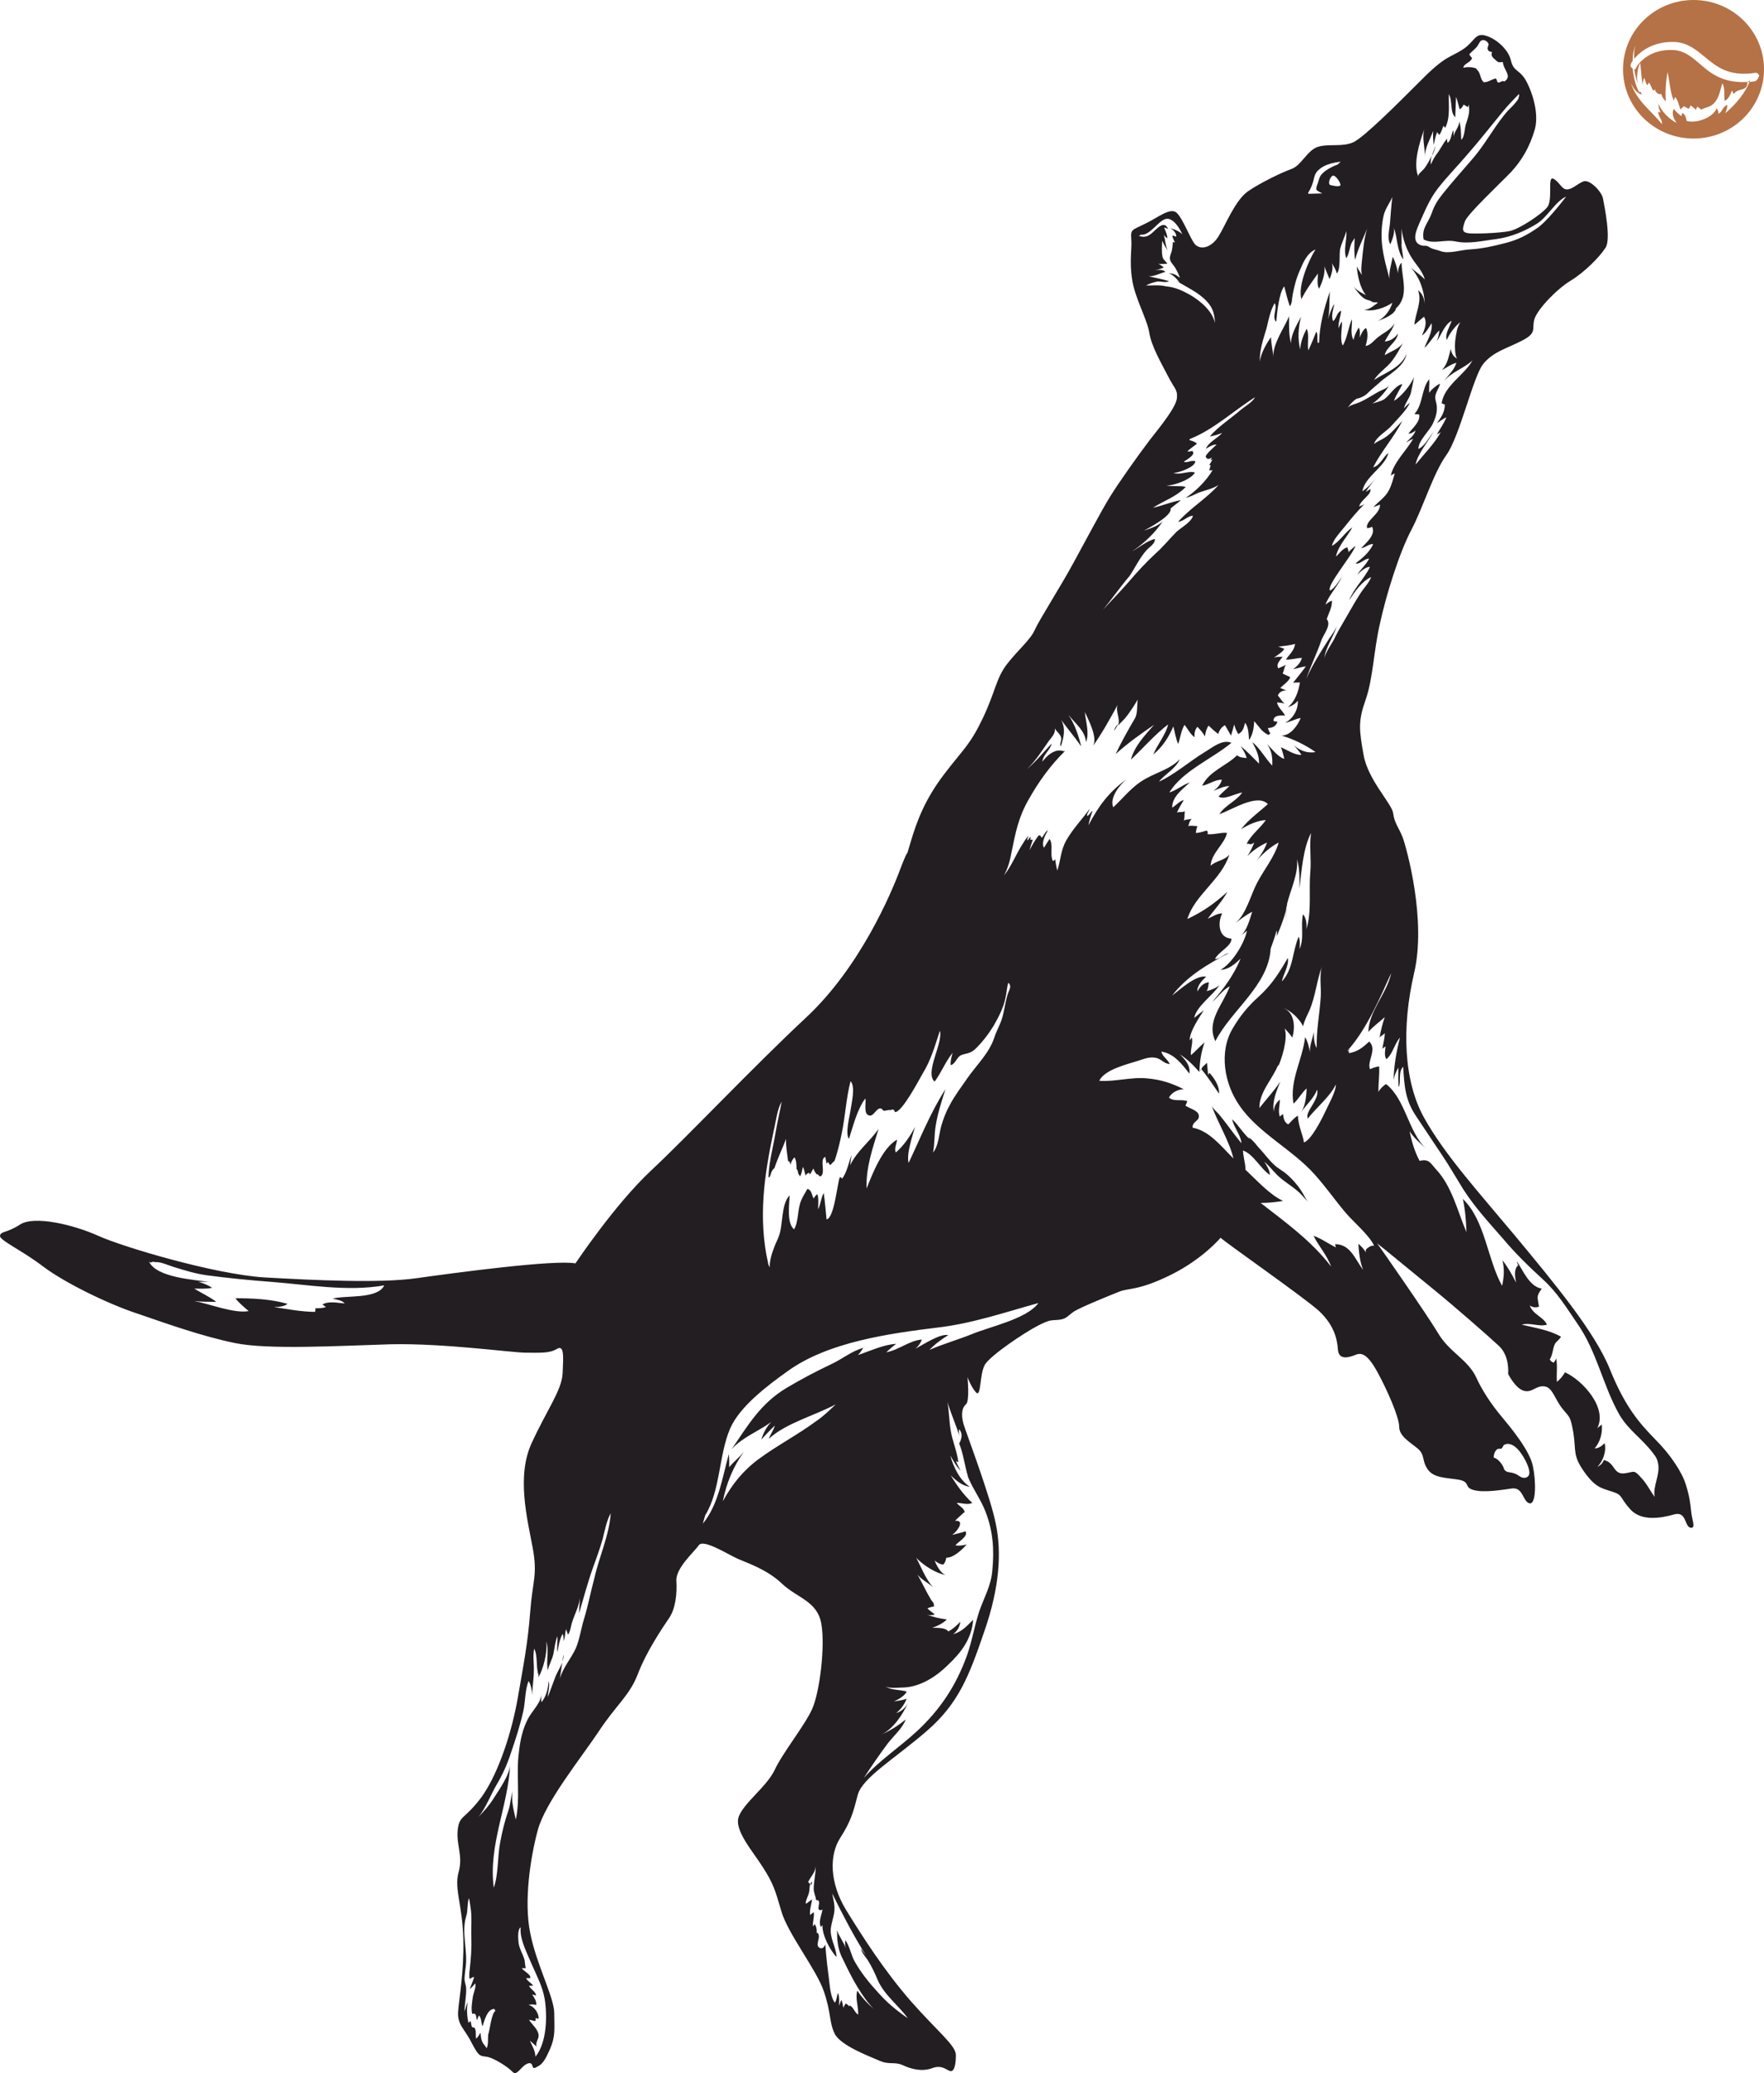 <svg xmlns="http://www.w3.org/2000/svg" id="Layer_2" data-name="Layer 2" viewBox="0 0 44.05 51.77"><defs><style>      .cls-1 {        fill: #231e21;      }      .cls-2 {        fill: #b57246;      }    </style></defs><g id="Layer_1-2" data-name="Layer 1"><path class="cls-2" d="M43.82,2.03c-.11.02-.21.02-.3.02-.54,0-.83-.24-1.09-.47-.2-.17-.37-.31-.63-.33-.64-.04-.92.38-.94.44-.01.02-.02.04-.05.05.02.13.06.25.08.34-.02-.16-.01-.36.07-.51.02.18.03.37.06.56,0-.06.01-.13.04-.19.02.06.04.13.07.19.01-.02.04-.04.05-.07.04.06.06.13.1.2.03,0,.04-.01.04-.04.02.07.07.15.17.13.01.07.06.14.11.18-.02-.24,0-.49.04-.73.06.25.06.49.16.72,0-.02.02-.07.03-.1.08.09.09.22.14.32.01-.04.06-.06.08-.09.03.03.08.04.12.07.01-.02.04-.06.05-.09.04.04.1.07.13.12,0-.03.03-.07.04-.09.02.03.07.05.09.08.1-.06.22-.06.31-.15.14-.13.17-.36.22-.51.08.14.03.29.06.44.1-.05.14-.16.18-.26.01.02.03.06.04.09.14-.18.34-.04.35-.31.01,0,.06-.03.06-.03-.11.31-.36.6-.62.82.03-.07.06-.14.05-.21-.11.04-.13.19-.22.22.01-.07-.02-.08-.04-.14-.09.24-.51.39-.75.32-.02-.08-.03-.16-.11-.2,0,.02-.02.05-.02.08-.07-.05-.14-.11-.19-.18-.07.11,0,.26.07.35-.17-.08-.4-.3-.45-.48-.01.07.01.15.05.22-.02,0-.04-.01-.06-.02-.01.11.11.2.09.31-.28-.35-.63-.58-.77-1.02.06.12.14.26.28.28-.01-.01-.03-.03-.05-.08-.02.01,0,.03-.03.02-.09-.17-.14-.38-.16-.59-.04-.02-.06-.06-.05-.1.01-.02.02-.05.05-.09,0-.14.02-.27.07-.39-.03.09-.04.21-.03.34.15-.19.49-.45,1.03-.42.31.02.52.2.73.37.29.24.59.5,1.26.4.05-.01.09.03.1.07-.03.09-.07.13-.11.14M42.29,0c-.97,0-1.76.77-1.76,1.73s.79,1.73,1.76,1.73,1.76-.77,1.76-1.73-.79-1.73-1.76-1.73"></path><path class="cls-1" d="M37.83,36.8c.09.03.16.13.27.1.15-.04.08-.23.03-.35-.09-.2-.32-.59-.57-.47-.01,0-.04.07-.06.09-.03.02-.09,0-.11.02-.06.04-.09.13-.09.21.11.02.24.19.26.29.06.1.15.06.27.11M27.82,18.25s.08-.11.1-.17c-.05.05-.09.11-.1.17M30.2,26.79s-.03.04-.03.06c-.01-.1-.02-.21-.03-.31-.06.07-.11.08-.14.16.16.19.3.41.44.61.02-.18-.12-.39-.24-.52M35.43,4.36s-.01-.01-.02.03h0s.01-.01.01-.02c0,0,0-.01,0-.01M35.76,3.9c.04-.09.07-.18.09-.26-.03.07-.07.16-.09.26M20.24,47.03v.02s.01.02.01.03c.03-.06.05-.13-.01-.05M35,6.51s-.01-.01-.01-.02h0s.01.02.01.02M41.41,36.57c-.02-.12-.05-.18-.13-.28-.26-.35-.62-.58-.84-.96-.42-.74-.56-1.58-1.06-2.29-.26-.38-.49-.76-.84-1.08-.36-.33-.7-.66-1.01-1.03-.35-.4-.7-.78-.99-1.23-.18-.29-.35-.59-.54-.87-.21-.31-.41-.62-.62-.93-.29-.42-.31-.76-.34-1.26-.13.12-.05.37-.11.51-.02-.15-.01-.33-.01-.49-.06.1-.1.2-.12.31.01-.37.07-.71.16-1.06-.14.16-.18.41-.34.54-.06-.09-.03-.21-.02-.32-.03.02-.07.05-.08.06.02-.13.06-.26.06-.39-.02.03-.1.07-.13.11.03-.17.07-.34.13-.51-.13.12-.29.23-.41.37.01-.52.47-.97.57-1.47-.28.62-.6,1.37-1.05,1.89h-.01s-.02.04-.03.05c.01,0,.02,0,.03,0,0,.02,0,.04.01.06.21-.04.33-.13.5-.29.21.19-.06.49.02.69.07-.03.15-.06.23-.07.01.21-.02.42-.02.64.04-.08.12-.15.19-.2.49.38.55,1.19,1.01,1.63-.14-.14-.31-.28-.42-.45.05.25.13.52.25.74.24-.06.27.06.41.21.4.43.53,1.03.76,1.57-.01-.28-.03-.55-.09-.83.56.54.61,1.51.98,2.17.05-.24.06-.4.01-.64.13.17.24.36.34.56-.03-.14-.06-.34.05-.43-.01-.03-.03-.08-.03-.1.15.22.31.63.62.68-.15.21-.1.21-.07.45-.08.03-.16.02-.23-.03.08.23.35.29.43.48-.2.06-.42-.06-.63,0,.33.08.68.13.98.3-.04.08-.12.12-.15.18-.06.12-.05.26-.13.39.03.05.05.06.1.08.02-.04.05-.06.06-.11.04.2,0,.4.02.59.08-.07.15-.15.2-.24.43.19,1.08.89.8,1.41.03-.05.09-.07.12-.11.02.22-.04.44-.18.6.1,0,.18-.06.25-.13.05.2-.04.45-.18.59.08-.04.13-.09.16-.17.3.07.22.38.54.33.24-.04.21-.09.4.12.14.15.21.31.33.47-.05-.26.13-.53.09-.81M34.31,31.1c-.13-.27-.52-.59-.72-.83-.26-.31-.49-.64-.76-.94-.55-.62-1.4-1.03-1.87-1.71-.39-.55-.53-1.36-.17-1.95.17-.29.38-.55.64-.78.33-.3.51-.59.73-.97.03.21-.11.39-.15.59.29-.31.26-.75.42-1.12.04.09.03.21.02.31.13-.28.02-.59.09-.87.08.1.1.26.08.38.14-.42.06-.99.1-1.43.03-.32-.03-.67.02-.98-.2.38-.24.96-.29,1.39,0-.25.01-.49-.06-.73.03.37-.16.75-.25,1.11,0,.03-.01.07-.01.1v-.06s-.01.09-.02.13c-.06.25-.18.52-.23.65.01-.05.01-.11,0-.16-.04.16-.1.32-.15.46-.05.92-.99,1.54-1.38,2.31-.24-.5.19-.91.36-1.37-.18.09-.29.27-.44.39.29-.33.54-.67.71-1.08-.14.13-.29.27-.5.28.29-.17.59-.65.66-.98-.05.05-.11.08-.16.13.17-.15.22-.4.29-.6-.13.06-.3.19-.43.29.28-.22.39-.71.55-1.01.17-.33.44-.65.54-1.01-.18.09-.42.29-.55.46.1-.14.21-.31.26-.46-.18.08-.36.2-.49.34.07-.11.13-.23.17-.34-.11.08-.1.02-.19.03.12-.23.33-.38.48-.59-.18,0-.46.12-.62.23.18-.24.45-.43.67-.63-.27-.28-.92.16-1.21.25.14-.22.43-.33.57-.54-.15.02-.47.2-.59.1.08-.09.18-.17.27-.26-.14,0-.27.07-.4.12.1-.07.19-.17.21-.28-.18,0-.34.13-.49.15.18-.37.62-.5.87-.76.07.06.15.06.24.07-.02-.1-.09-.21-.15-.3.16.13.31.29.46.44.01-.2-.08-.37-.17-.54.2.16.32.4.5.59.01-.2-.01-.37-.13-.54.12.12.28.33.43.37-.02-.1-.05-.2-.08-.29.17.08.35.2.51.19-.06-.09-.12-.16-.19-.24.14.13.34.21.54.17-.24-.17-.56-.33-.85-.41.23,0,.41-.26.48-.44-.13.02-.26.1-.39.12.2-.1.33-.33.32-.55-.07.08-.15.13-.25.16.18-.14.27-.4.3-.62-.05.01-.12,0-.17.01.11-.14.22-.27.32-.41-.09.01-.21.05-.32.07.1-.07.19-.16.22-.28-.13,0-.26.05-.4.04.08-.12.21-.22.23-.39-.13.04-.29.05-.43.07.05,0,.11.04.16.05-.05.1-.17.15-.26.23.08-.04.14-.02.22-.03-.07.1-.17.18-.11.29.06-.03.13-.05.19-.09-.04.06-.05.16-.08.22.06.03.12.06.19.09-.04.11-.16.18-.25.27.03.01.11.05.16.06-.1,0-.19.04-.22.13.06.06.1.15.17.2-.07-.02-.12-.02-.19-.03.02.13.14.21.2.33-.12-.01-.29-.01-.29.13.03.02.07.02.1.02-.03.11-.12.16-.24.16.01.03.03.09.06.13-.01.02-.02.03-.05.04-.16-.07-.24-.22-.35-.34-.01.16-.03.33-.13.47-.01-.13-.01-.33-.1-.43-.03.13-.06.23-.17.28-.04-.07-.08-.15-.1-.24-.02.07-.05.19-.08.28-.05-.09-.1-.17-.15-.26-.08.04-.14.12-.17.22-.09-.07-.17-.14-.24-.21-.05.07-.08.17-.09.27-.05-.09-.12-.17-.19-.24-.06.07-.08.16-.07.26-.1-.07-.16-.19-.25-.31-.09.15-.1.31-.16.48-.06-.14-.08-.29-.12-.44-.12.28-.27.51-.5.7.1-.25.31-.49.37-.75-.34.26-.62.59-.93.88.09-.34.35-.61.58-.87-.34.23-.66.46-.96.73.14-.3.31-.6.48-.89.07-.12.05-.31.07-.47-.08.14-.18.29-.27.41-.06.08-.15.16-.22.24,0-.01.01-.02.01-.03.04-.17-.08-.33-.02-.49-.18.33-.39.71-.61,1.02.11-.22-.13-.66-.21-.84.02.23.12.53.03.75-.03-.29-.26-.45-.44-.68.16.24.25.51.32.79-.16-.23-.33-.43-.5-.66.12.23.06.44-.01.66-.04-.07.02-.12.01-.21-.02-.1-.11-.15-.16-.24.02.12-.07.21-.14.3-.15.21-.34.52-.56.72.23-.19.41-.42.62-.64-.03.16-.22.28-.23.45.11-.15.32-.34.53-.26h0s.02-.01.03,0c-.35.34-.66.77-.9,1.2-.26.45-.33.83-.43,1.32-.04.21-.08.38-.19.58.17-.2.3-.52.45-.76.05-.08.1-.16.16-.23-.01.05-.04.09-.02.12.02-.03.04-.06.07-.09.01.02.01.05-.01.07.02,0,.05,0,.07,0-.03.09-.06.17-.08.26.05-.1.13-.24.22-.36.07-.03.04.02.09.05.04-.05.08-.15.15-.19-.08.14-.17.32-.1.44.05-.08.09-.15.14-.22.1.16,0,.37.08.55.02,0,.04-.02.06-.04.01.09.03.19.05.28.09-.25.08-.5.23-.76.16-.28.39-.52.58-.78-.01.06-.08.12-.06.18.05-.03.08-.08.11-.12t.02,0c-.04.11-.08.23-.1.35.25-.48.51-.83.95-1.15-.18.15-.43.47-.33.7.28-.26.47-.53.82-.72.29-.16.61-.24.84-.48-.1.24-.36.36-.52.56.38-.17.77-.51,1.13-.73.19-.11.45-.34.68-.24-.48.4-1.22.7-1.55,1.24.19-.06.33-.19.51-.25-.19.18-.44.35-.44.63.1-.06.19-.17.29-.19-.06.1-.12.2-.17.31.06-.02.14,0,.2-.03-.02.07,0,.16-.03.23.06-.03.16-.03.2-.04-.07.06-.06.13-.09.18.06-.02.17,0,.23,0-.02.05-.03.11-.04.17.08,0,.18-.03.27-.06.03.02.04.05.02.09.17.02.34-.05.49-.03-.06.28-.39.5-.41.82.14-.13.35-.13.47-.28-.2.63-.87,1.01-1.05,1.61.4-.19.68-.39,1-.68-.13.24-.33.45-.49.67.13-.05.22-.13.36-.13-.11.21-.11.61.23.63.01.19-.33.33-.41.51.13,0,.23-.13.35-.15-.53.27-1.06.59-1.42,1.06.19-.14.59-.52.85-.47-.11.1-.23.23-.22.37.06-.11.15-.22.29-.23-.02.06-.01.15-.06.22.12-.03.23-.07.32-.15-.16.26-.57.52-.63.82.08-.07.16-.13.24-.19-.12.19-.36.54-.35.75.02-.02.03-.05.05-.07.04.13-.04.29-.02.44.11-.09.22-.22.34-.32-.09.26-.12.47-.13.74-.15-.17-.31-.33-.49-.44.14.13.27.28.24.48-.18-.23-.38-.5-.7-.55.03.13.15.18.21.31-.13,0-.21-.12-.33-.15-.17-.04-.3.02-.46.07-.28.09-.84.22-.97.5.38.03.79-.1,1.2-.06.34.03.61.12.91.27-.15,0-.31.09-.37.21.13.11.31.03.46.09-.02.03-.02.07-.05.11.09.06.3.12.33.22.05.17-.16.16-.15.33.42.08.71.46,1.02.77-.1-.44-.41-.92-.54-1.32.04.09.13.16.19.23.19.23.36.48.55.71-.01-.2-.2-.41-.23-.6.16.15.27.35.44.5-.01-.02-.02-.03-.04-.05.12.06.21.21.3.3.11.12.22.27.34.38.1.1.23.16.33.25.16.14.31.32.41.5.04.07.07.14.13.19-.1-.08-.17-.19-.27-.27-.17-.15-.36-.25-.52-.41-.11-.11-.2-.23-.32-.33.06.09.14.22.14.33-.24-.16-.4-.51-.67-.61,0,.13.05.29.06.43v.05c.3.28.6.62.94.78-.17.03-.37.05-.56.05.63.49,1.27.95,1.76,1.59-.1-.28-.31-.51-.44-.77.2.07.37.2.56.29-.01-.03-.02-.06-.02-.08.39,0,.5.39.7.64-.08-.18-.11-.46-.12-.65.07.06.14.13.19.22-.01-.03-.01-.06.01-.09.1-.08.14-.09.19-.08M25.93,32.54c-.83.23-1.65.51-2.5.61-1.22.15-2.75.36-3.76,1.09-.49.35-1.2.88-1.44,1.44-.28.65-.24,1.55-.62,2.16-.02.07-.04.14-.06.21.39-.47.49-1.16.65-1.74.01.11.01.22.01.33.11-.14.26-.25.37-.39-.27.37-.44.79-.53,1.24.23-.42.5-.76.89-1.05.46-.34.98-.61,1.44-.95.18-.12.33-.27.49-.42-.55.29-1.25.47-1.67.86.04-.12.12-.22.15-.33-.12.11-.23.23-.34.35.05-.16.13-.32.25-.44-.33.24-.72.38-.99.68.41-.6.72-1.14,1.37-1.53.37-.22.75-.42,1.13-.6.26-.12.51-.33.79-.4-.05.06-.08.13-.14.18.3-.1.66-.27.96-.28-.09.06-.17.14-.25.21.32-.06.57-.29.89-.32-.03.09-.09.17-.16.23.21-.11.61-.38.82-.34-.16.1-.34.23-.47.37.34-.15.7-.25,1.05-.39.45-.19,1.38-.38,1.67-.78M23.95,36.05s.14-.21,0-.36c-.01.07,0,.14.02.2-.09-.29-.23-.6-.31-.88.04.23.04.47.08.71.04.26.16.52.19.79-.02,0-.05-.02-.06-.03.03.09.08.17.12.25-.11-.11-.18-.25-.26-.38.08.28.23.61.49.78-.2-.03-.35-.16-.48-.29.15.25.33.5.54.69-.11.06-.27,0-.39,0,.07.09.19.13.2.24h-.02c-.07.07-.16.14-.22.21.24-.03.09.23-.07.35.11-.03.25-.06.33-.09.08.13-.19.26-.25.35.09.02.19,0,.28-.02-.12.13-.32.33-.51.33-.01.06-.03.12-.07.17-.08,0-.16-.05-.22-.1.04.11.15.32.27.36-.2-.03-.54-.22-.73-.43.13.25.23.52.42.74-.11-.11-.29-.19-.39-.32.12.21.22.43.34.63.04.06.08.07.07.17-.05,0-.12.03-.16.04.05.07.13.1.18.16-.07.02-.14.02-.2,0,.17.06.32.1.5.12-.05.07-.21.16-.36.21.16,0,.34,0,.4.09.12-.06.2-.14.3-.24-.01.12-.08.24-.18.31.22-.06.35-.21.5-.36-.03.47-.3.82-.63,1.13-.28.28-.68.54-1.09.56-.11,0-.34.03-.47-.02.17.09.34.07.53.12-.03.09-.18.19-.32.25.11-.02.22-.03.32-.07-.05.14-.15.27-.26.36.13-.04.23-.13.29-.25-.12.28-.37.65-.65.78.21-.09.41-.22.6-.37-.1.24-.3.4-.46.61-.21.28-.4.56-.59.85.39-.44.9-.77,1.33-1.17.58-.54.97-1.13,1.24-1.87.13-.36.19-.74.31-1.11.12-.35.3-.65.33-1.03.05-.52.02-.98-.17-1.47-.11-.29-.31-.56-.43-.85-.09-.29-.12-.59-.23-.86M20.78,47.28c.03.16.08.31.05.49-.02.12-.06.24-.08.36-.04.27.13.48.14.74-.16-.16-.37-.56-.35-.8-.01.03-.03.03-.04.05-.07-.11.02-.32.04-.43-.23.07.03-.25-.16-.24-.01-.09-.06-.18-.06-.28,0-.18.05-.37.05-.56-.01.15-.13.26-.19.39.03.03.04.03.05.06-.02.07-.01.14-.03.21-.02.09-.08.17-.08.27.06-.02.11-.09.16-.1-.02.12-.07.27-.05.39.02-.04.06-.05.09-.08.02.12-.03.24-.02.36.01-.02.03-.04.04-.06.06.07.06.17.05.26,0-.02,0-.03.01-.05.13.08-.05.29.05.37.07.06.13,0,.16-.07.02.32.06.62.1.94.01.12.05.43.14.51.05-.07.04-.17.08-.24.03.1.03.21.02.32.02-.05.04-.1.06-.15.03.07.04.14.05.21,0-.04.04-.08.06-.12.02.02.06.03.08.07.01,0,.01,0,.02-.02.1.05.12.18.21.23.01-.19-.08-.43-.02-.6.1.16.26.33.41.46-.31-.32-.56-.8-.75-1.2-.08-.15-.13-.29-.15-.45-.02-.1-.01-.22-.02-.32.05.15.17.3.22.45-.02-.07-.02-.14-.01-.2.1.14.14.35.22.51.16.29.37.55.59.79.22.25.47.46.75.65-.24-.33-.58-.57-.75-.95-.07-.17-.15-.34-.25-.5-.06-.09-.15-.18-.17-.29.04.06.09.12.13.18-.32-.51-.59-1.03-.85-1.56M19.18,31.55s0,.01,0,0c.01.04.03.07.04.1,0-.18.05-.34.12-.52.03-.09.08-.17.11-.26.11-.29.05-.8.27-1.02-.01.21-.08.7.11.85.12-.21.08-.51.18-.73.04-.1.1-.18.15-.28.11.02.11.16.16.24.02-.04.05-.08.09-.11.04.11.02.26.02.38.06-.12.07-.28.14-.41.03.22.05.44.07.66.19-.02.27-.9.33-1.05.03,0,.05,0,.05.04.13-.14.17-.42.25-.6-.02.09-.03.17-.04.26.17-.36.49-.59.71-.91-.15.49-.32.97-.3,1.49.14-.35.39-1.01.76-1.22,0,.09-.08.22-.03.32.2-.17.36-.41.48-.64-.06.22-.22.67-.16.9.3-.63.54-1.25.92-1.84-.1.31-.2.62-.25.95-.03.21-.02.42-.06.63.14-.16.15-.48.21-.68.05-.17.12-.35.21-.51.12-.23.29-.45.44-.67.24-.34.54-.62.67-1.01.05-.16.14-.31.19-.47.06-.2.08-.4.14-.6.03-.11.12-.2.02-.3-.04.12-.04.25-.07.37-.05.26-.17.48-.3.71-.13.21-.29.42-.47.59-.13.11-.22.09-.34.14-.11.05-.14.22-.26.25-.01-.1.02-.21.05-.31-.18.22-.28.49-.45.72-.26-.22.22-.97.13-1.27-.12.37-.22.73-.43,1.07-.07.12-.52.98-.69.96-.05-.12-.08-.03-.16-.05-.01,0-.1.02-.11.02-.04,0-.05-.07-.1-.06-.11,0-.18.25-.31.16-.1-.06-.04-.31-.06-.41-.2.26-.31.7-.41,1.01-.1-.13.02-.57.04-.72.02-.15.13-.59,0-.72-.11.42-.13.87-.22,1.3-.03.15-.09.43-.18.69-.04.03-.08.08-.1.1-.03,0-.04-.04-.06-.07-.01,0-.03.03-.04.04-.01-.06-.02-.11-.03-.17-.16.05.03.43-.13.49-.06-.04-.05-.07-.08-.05-.03-.03-.06-.07-.09-.15-.03.05-.05.11-.09.15-.01-.04-.01-.06-.06-.02-.02,0-.03.03-.04.05-.03-.07-.03-.15-.07-.22-.02.08-.03.16-.07.24-.01-.02-.02-.04-.04-.06-.02-.04-.01-.1-.05-.13,0-.1,0-.2-.05-.29-.05.05-.08.11-.1.18-.01,0-.01-.03-.01-.04-.02-.04-.03-.05-.05-.04-.02-.18-.06-.38-.05-.56-.09.24-.21.48-.29.73-.04.03-.06.06-.08.11-.01.03-.03.11-.05.12-.01,0-.02,0-.02,0,.01-.38.12-.77.18-1.13.04-.25.11-.53.15-.76-.12.21-.14.49-.2.73-.24,1.13-.39,2.18-.14,3.3M27.55,15.22c.2-.22.41-.43.61-.66.23-.27.46-.52.72-.76.18-.16.33-.35.5-.52.12-.11.37-.24.41-.4-.13,0-.23.14-.37.15.3-.34.71-.58,1.01-.92-.15.1-.33.13-.49.19-.1.04-.21.11-.33.13.24-.15.53-.44.67-.69-.03.01-.05,0-.08.01,0-.06.07-.17-.01-.13.04-.05.06-.1.09-.15-.02.01-.04.02-.06.03.02-.02.03-.05.04-.08-.05.05-.12.06-.15-.01-.02-.06.24-.27.27-.31-.1,0-.19.06-.27.11.08-.18.29-.26.41-.4-.09.04-.2.07-.31.09.2-.24.54-.46.78-.67.11-.09.29-.19.35-.31-.54.34-1.02.8-1.62,1.04-.01.01-.02.02-.02.03.07.02.14.04.19.09-.07.06-.2.14-.24.2.04-.01.07,0,.12-.02.11.09-.14.22-.21.27.09.04.19-.05.29-.01-.01.16-.47.3-.55.29.18.06.37-.06.54-.01-.09.17-.54.34-.72.32.16.04.37,0,.49.04-.24.25-.54.34-.82.52.24-.05.46-.15.7-.19-.08.07-.18.14-.26.21.05.17-.53.48-.66.55.14-.05.38-.12.48-.25-.2.3-.48.57-.78.77.18-.1.38-.27.57-.31.01.12-.14.2-.21.28-.17.19-.28.43-.42.64-.23.27-.43.56-.66.84M29.73,7.37c.25.15.55.4.61.7-.01-.2-.04-.37-.2-.54-.21-.23-.51-.36-.77-.52.03.01.06.03.09.05-.06-.08-.18-.22-.28-.23.11-.01.19.03.27.1.01,0,.01-.01.01-.01-.03-.07-.06-.14-.1-.21-.04-.08-.12-.14-.14-.22-.02-.08.02-.15.04-.22.02-.08.02-.16.03-.23.01.01.04.01.05.02-.02-.06-.07-.13-.06-.18.02.01.07.02.09.03.02-.07-.08-.19-.15-.21.08.01.29.1.31.17-.05-.14-.24-.46-.43-.4s-.39.42-.61.39c-.02.01-.03.02-.05.03.14.05.24.02.37-.11.1-.09.27-.28.36-.06-.03-.02-.07-.03-.1-.04.03.08.08.18.08.27-.04-.02-.07-.06-.09-.09.04.13.04.27.1.4-.05-.08-.1-.16-.14-.25,0,.13-.02.27.01.4.02.09.08.1.12.18-.08-.01-.15.02-.23-.01.05.03.1.06.14.1-.06.03-.16.06-.23.07.09-.01.21-.03.27.04-.12.03-.29.12-.42.11.17.04.35.07.51.12-.07.05-.21,0-.29.01-.09.02-.2.05-.28.1.17,0,.32-.02.49.02.24.02.42.11.62.22M31.96,27.46c0,.15-.05.28,0,.43.02-.04.05-.04.08-.07.01.1.03.21.13.26.07-.07.15-.17.24-.22.01.27.14.51.15.67.18-.06.43-.55.52-.74.08-.18.28-.52.28-.71-.15.31-.48.57-.7.85-.09-.16.3-.47.23-.72-.08.22-.27.37-.4.57.11-.17.13-.4.14-.6-.12.1-.21.28-.33.38-.1-.59.23-1.1.29-1.66.07.11.11.29.13.42-.04-.17.06-.38.09-.55,0,.14,0,.28.07.4-.01-.43.07-.83.1-1.26.02-.23-.04-.54.03-.77-.13.35-.16.74-.31,1.09-.06.13-.13.26-.16.4-.08-.18-.31-.4-.5-.46.29.1.31.49.23.74-.05-.08-.12-.15-.19-.23.09.27-.08.77-.16.95v-.04c-.15.37-.48.69-.47,1.08.17-.22.37-.43.52-.66-.09.23-.21.5-.16.75,0-.12.06-.23.15-.3M31.46,9.03c.02-.19.16-.45.28-.61,0,.16.05.35.06.51-.03-.33.26-.72.39-1.03,0,.23-.01.46.05.68-.01-.22.15-.48.25-.67-.07.26-.09.56-.02.82,0-.17.08-.37.16-.52.07.13.01.38.04.54.07-.14.14-.32.2-.47.05.08.01.2.04.29.02-.01.01-.01.03-.02.01-.43.13-.87.27-1.27-.02.22,0,.5-.05.7.04-.13.09-.29.16-.39-.02.13-.09.29-.03.43.09-.07.09-.22.2-.26-.01.15-.08.29-.06.44.02-.06.04-.12.08-.17.01.18-.06.43.02.6.11-.17.14-.46.23-.66.01.17-.05.36.04.52.02-.11.07-.21.13-.31.04.07.03.17.02.25.04-.08.08-.19.16-.24.07.12.03.33-.01.45.13-.02.2-.13.3-.21.13-.11.35-.2.42-.36-.03.15-.17.31-.24.46.15-.02.24-.08.33-.2-.03.22-.3.34-.33.54.16-.1.34-.15.45-.3-.08.15-.16.3-.26.43-.13.18-.34.3-.46.49.29-.19.68-.31.81-.65-.04.29-.41.5-.61.66-.12.11-.25.21-.37.33-.08.07-.17.11-.27.13-.1.07-.15.13-.22.23.06-.08.2-.1.29-.14.19-.08.35-.2.53-.29.08-.04.18-.07.22-.14-.08.16-.32.42-.46.48.09-.05.21-.06.32-.12.16-.1.28-.35.47-.39-.06.14-.16.27-.21.42.18-.1.44-.42.5-.6-.02.14-.05.27-.08.41-.04.14-.14.24-.17.38.04-.05.09-.1.15-.14-.11.21-.3.39-.46.57-.13.15-.38.27-.44.46.08-.07.18-.1.27-.16.17-.11.29-.27.44-.42-.21.41-.52.75-.73,1.16.17-.04.25-.26.38-.36-.08.35-.59.59-.65.96.13-.09.24-.2.34-.33-.08.11-.18.22-.26.35.03-.03.09-.05.12-.08.04.14-.25.28-.28.44.04-.02.09-.03.13-.06-.17.17-.33.36-.48.55-.11.14-.29.32-.33.49.17-.08.34-.35.51-.46-.13.24-.35.45-.41.73.09-.08.17-.21.29-.23,0,.04.03.07.02.12.06-.06.12-.11.18-.16-.08.24-.76,1.03-.63,1.12.13-.09.21-.23.29-.35-.11.25-.32.45-.41.7.05-.04.1-.08.16-.1.01.16-.08.31-.13.46.13.15-.09.39-.14.55-.11.32-.26.62-.37.94.16-.36.36-.67.57-1,.07-.1.15-.21.19-.32-.07.27-.29.54-.31.83.01-.16.22-.42.28-.57.08-.16.18-.32.27-.48.12-.21.24-.42.37-.62.08-.12.2-.24.25-.38-.24.11-.41.37-.55.58.12-.3.38-.54.52-.83-.09-.02-.26.13-.32.2.08-.14.22-.25.3-.41-.13,0-.22.15-.34.12.17-.13.35-.28.44-.48-.09-.02-.2.09-.3.1.12-.13.38-.34.27-.54-.04.04-.08.03-.12.04-.06-.18.34-.36.32-.59-.05.02-.11.05-.16.06.13-.14.29-.24.38-.41.07-.13.11-.29.15-.43-.03.02-.07.03-.1.06.07-.33.39-.63.56-.92-.06.02-.12.06-.18.09.09-.09.2-.17.24-.3-.05.04-.11.08-.18.08.1-.14.3-.29.27-.48-.03,0-.08-.01-.12-.01.22-.24.17-.63.37-.87.01.11-.01.23,0,.34.06-.09.17-.18.27-.23-.02.11-.12.23-.12.34,0,.09.04.15.04.25.01.14-.04.28-.1.41-.09.19-.36.42-.36.63.14-.05.28-.3.38-.43-.13.24-.4.55-.45.82.21-.26.47-.52.63-.81-.03.03-.07.04-.1.06.08-.14.18-.28.24-.43-.09.04-.16.1-.24.15.11-.15.2-.28.2-.47-.04,0-.04-.02-.08-.03.07-.45.57-.7.77-1.07-.21.2-.53.29-.71.52.1-.15.25-.27.31-.46-.13.03-.24.12-.36.18.15-.17.16-.33.22-.53.01.11.07.21.17.25-.08-.03-.07-.39-.06-.46.02-.13.04-.34.13-.45-.11.06-.29.3-.34.44-.06-.14.08-.34.12-.48-.18.1-.25.34-.37.51.03-.08.06-.18.06-.27-.13.13-.24.32-.37.44.07-.2.21-.39.18-.62-.07.11-.13.23-.24.31.06-.15.14-.32.05-.47-.08.06-.16.14-.24.2.02-.28.2-.58.09-.86.12.08.16.23.17.36-.01-.34-.12-.67-.35-.93.11.1.25.19.35.3-.05-.2-.21-.36-.32-.53-.14-.22-.23-.48-.26-.74v.36c-.01.15.04.27.04.41-.16-.24-.14-.52-.23-.79.02.14-.04.29-.09.41-.09-.14-.02-.38-.01-.53.02-.22.03-.44.06-.65-.07.16-.18.29-.22.47-.05.22-.06.48-.04.7.03.3.12.62.2.91-.05-.16.04-.42.07-.59.06.12.11.28.13.42,0-.1.03-.22.09-.27,0,.38.2.83-.14,1.14-.02.15-.32.27-.47.32.18-.07.33-.28.38-.46-.17.12-.49.24-.72.17.14.02.25-.1.36-.17-.04-.02-.11,0-.14-.02-.1-.07-.15-.02-.28-.15-.07-.07-.14-.16-.19-.24.07.1.21.17.31.22-.15-.18-.21-.49-.23-.72.03.07.09.15.13.22-.03-.12-.01-.25,0-.36.03-.27.05-.55.13-.8-.11.27-.23.5-.3.78-.03-.17-.02-.37-.01-.55-.02.04-.06.09-.08.13-.05.12-.06.27-.13.38-.08-.21.02-.46,0-.68-.04.15-.11.28-.15.43-.04.14.02.53-.09.63-.01-.08-.08-.19-.13-.27.06.11,0,.3-.05.41-.04-.11-.09-.21-.13-.32.03.17-.05.4-.13.56-.06-.09-.03-.27-.03-.38-.14.2-.3.41-.41.64-.1-.32.18-.97.35-1.24-.21.09-.31.33-.39.52-.09.2-.14.4-.18.61-.02.1-.01.21-.07.29-.05-.14-.11-.37-.14-.5-.13.16-.18.65-.2.89-.12-.13.04-.34-.04-.47-.11.19-.15.41-.2.62-.09.3-.18.56-.17.84M33.26,4.4c-.08.08-.09.21-.04.22,0,0,.21.06.25.01.03-.04-.14-.31-.21-.23M32.68,4.84s.34-.01.34-.01c0,0-.15-.07-.15-.1,0-.09.01-.05.07-.26.05-.21.43-.35.46-.36l.08-.07s-.31.02-.5.16-.14.23-.22.43-.12.18-.08.21M35.47,6.12c.1.04.13-.01.22.05s.18.06.28.1c.2.08.51-.03.72-.04.33-.02.59-.08.9-.16s.53-.19.79-.37c.22-.14.59-.61.73-.79-.26.11-.46.5-.72.67-.3.19-.66.34-1.02.39-.34.04-.69.13-1.02.06-.27-.06-.55.08-.8-.05-.05-.29.1-.38.2-.65.07-.2.13-.3.27-.48.24-.3.49-.58.74-.87.3-.34.51-.74.79-1.09.17-.22.2-.19.36-.41.01-.02.05-.16.01-.12-.05.05-.26.26-.42.46-.27.33-.57.71-.85,1.03-.28.33-.47.51-.74.85-.21.27-.32.55-.46.86-.05.13-.23.46.02.56M35.41,4.39s0,.03-.01.04c0-.01.01-.02.01-.03.02-.01.01-.02.01-.03.04-.07.11-.11.16-.18.06-.08.12-.19.17-.3-.02.08-.03.16-.02.22.03-.07.08-.17.13-.24.1-.12.17-.29.28-.41-.01.05,0,.07.01.11.09-.07.09-.22.14-.32.01.06.01.11.01.17.01-.14.14-.24.14-.39.05.15.04.31.05.46.09-.07.08-.3.12-.4.05-.15.11-.32.06-.48,0,.02-.01.05-.02.07-.02-.03-.08-.05-.1-.07-.02.05-.06.1-.1.12-.03-.1-.05-.21-.09-.31-.01.17-.01.34-.02.51-.14-.14-.06-.4-.16-.58-.01.27.04.59-.09.84-.02-.01-.03-.03-.04-.05-.04.07-.05.16-.11.23-.01-.02-.04-.05-.05-.07-.05.1-.06.22-.09.32-.01-.12-.02-.23-.01-.35-.08.21-.21.43-.21.65.01-.24-.08-.48-.01-.7-.13.35-.28.86-.16,1.17M36.54,1.69c.09-.02.23-.02.32.02.01.02.06.06.08.11.03.06.04.16.09.21s0,.02.06.02c.05,0,.12-.04.17-.06.1-.04.1-.05.13.05.02.07.15-.06.17,0,.22-.14-.02-.29-.03-.49-.1,0-.1.03-.18-.05-.07-.06-.13-.1-.09-.2-.05-.01-.08-.01-.1-.05-.04-.06.02-.1.01-.15-.01-.05-.08-.1-.13-.1-.08,0-.1.08-.14.14-.06.09-.15.14-.21.22.02.03.04.06.07.09-.04.12-.2.13-.22.24M15.25,37.79c-.1.18-.15.44-.2.64-.07.25-.16.49-.25.74-.13.37-.23.75-.34,1.12,0-.13.02-.25.02-.38-.02.2-.13.4-.19.59-.03.08-.05.27-.11.32,0-.03-.04-.1-.04-.14-.04.1-.02.22-.07.3.01-.06,0-.13-.02-.18-.08.14-.1.3-.13.46-.02-.13.01-.27,0-.4-.06.15-.07.29-.1.44-.03.14-.11.27-.14.41-.05-.23.04-.5-.04-.72.04.27-.08.7-.19.89-.02-.06-.01-.04.01-.02-.09-.21-.02-.49-.12-.69-.04.19,0,.38-.01.58,0,.19-.04.39-.04.58-.01-.12-.03-.26-.09-.35-.09.21-.08.51-.13.74-.08.36-.19.7-.31,1.05-.09.28-.21.55-.36.8-.14.24-.28.6-.45.8.13-.13.27-.29.37-.45.14-.22.41-.6.42-.86-.05,1.05-.55,2.01-.41,3.08.12-.33.09-.77.16-1.13.05-.27.11-.52.2-.78.06-.17.06-.33.11-.5-.04.24.03.48.08.71.12-.54,0-1.14.08-1.7.03-.28.09-.56.22-.81.1-.2.34-.41.34-.64,0,.07-.01.15,0,.22.12-.14.17-.35.18-.53.04.12-.02.27-.02.4.06-.17.13-.34.19-.51.04-.1.12-.23.17-.35-.02.13-.04.27-.06.4.08-.28.28-.5.4-.76.1-.24.13-.5.21-.75.1-.33.16-.66.25-.99.12-.54.38-1.1.41-1.63M13,48.13s-.02.02-.01,0c-.07.1-.05.27-.04.39.02.15.11.28.15.43.01.06.01.13.03.2-.03,0-.06,0-.1,0,.05.08.24.16.21.25-.03,0-.07,0-.1,0,.03.08.13.11.17.19-.03,0-.07,0-.1,0,.04.09.19.16.17.25-.03-.03-.06-.02-.09-.03.05.08.11.15.1.26-.06-.02-.14-.02-.19,0,.14.03.26.21.25.34-.02,0-.05,0-.07-.02,0,.03-.01.06-.01.08-.05,0-.11-.03-.16-.03.07.11.23.24.24.38.01.1-.09.19-.05.29-.05-.05-.11-.1-.17-.15.06.13.14.26.14.4.29-.35.3-1.03.23-1.45-.05-.29-.19-.56-.31-.83-.11-.27-.31-.63-.29-.93M12.37,50.22s-.02-.04-.02-.05c-.18-.02-.26.31-.3.43-.04-.08-.02-.2-.09-.27-.02.03-.03.08-.05.12-.03-.09,0-.19-.12-.16-.03-.14,0-.3.02-.44.02-.1.08-.22.06-.32-.05.05-.09.11-.14.14.04-.1.08-.2.11-.3-.04,0-.08.03-.11.05-.02-.05-.01-.19,0-.24.03-.27.05-.53.04-.8-.01-.24.02-.51-.02-.75-.01-.06-.02-.16-.04-.23-.05.15-.02.31-.07.46-.12.39.04.85-.01,1.25-.01.1-.03.21-.03.31,0,.08.04.16.04.23.01.18-.04.39-.04.58.03-.07.04-.16.08-.23-.03.16-.02.36.02.52.01-.03.04-.03.05-.05.02.05.01.1.04.15.01.02.04,0,.06.02.05.07.02.18.04.27.04-.03.08-.1.11-.15.01.11.01.17.06.26.03.05.07.08.09.13h0c.05-.07.03-.25.04-.34.04-.09.08-.54.18-.59M9.59,32.1c-.92.16-1.91-.02-2.83-.09-.53-.04-1.04-.09-1.57-.16-.31-.04-.55-.12-.85-.21-.13-.04-.35-.14-.46-.12-.1-.04-.1.05-.16-.02.17.4,1.13.46,1.49.51-.09,0-.17,0-.26,0,.12.03.24.08.35.15-.15.03-.3.02-.45.02.18.11.38.2.55.33-.18,0-.37,0-.55-.02.39.07,1,.32,1.36.25-.11-.09-.26-.22-.33-.32.42,0,.88.02,1.3.14-.07.06-.2.08-.34.08.34.05.68.12,1.03.12,0-.02.01-.06.01-.09.09,0,.17,0,.26-.03-.03-.02-.06-.05-.09-.06.14-.1.39-.04.56-.03-.07-.08-.19-.09-.3-.12.31-.09,1.1.02,1.28-.32M42.21,38.15c-.15-.04-.09-.42-.41-.33-.32.09-.81.18-1.09-.13s-.17-.35-.45-.44-.43-.11-.71-.51c-.28-.4-.19-.51-.26-.96-.08-.44-.09-.37-.28-.61s-.24-.53-.45-.55c-.21-.02-.3.17-.51.11-.21-.06-.39-.42-.39-.42,0,0,.05-.44-.23-.7-.28-.26-1.09-.97-1.63-1.41-.53-.43-1.35-1.11-1.41-1.15.04.05,1.24,1.77,1.52,2.24.28.48.75.66.96,1.12s.52.84.68,1.03c.15.18.66.79.73,1.18.08.38.08.97-.09.92-.17-.05-.15-.4-.43-.37-.28.04-.7.11-.96.04-.26-.07-.06-.2-.38-.26-.32-.05-.62-.04-.77-.26-.15-.22-.06-.35-.24-.51-.19-.16-.47-.31-.47-.55s-.3-.92-.54-1.36c-.24-.44-.39-.5-.54-.44s-.43.16-.45-.13c-.02-.29-.11-.62-.47-.96-.36-.33-2.31-1.69-2.46-1.83,0,0-.44.53-1.25.93s-1.06.32-1.29.42c-.23.09-.94.38-1.12.49-.17.12-.19.19-.39.21-.19.02-.19-.02-.52.15-.33.17-1.15.72-1.31.96-.15.25-.09.85-.23.7-.13-.15-.21-.38-.21-.38,0,0,.06.61-.04.68-.09.08-.13.23-.06.49.08.26.68,1.83.81,2.51.14.68.1,1.55-.29,2.67-.38,1.11-.64,1.8-1.44,2.49-.81.7-1.6,1.16-1.72,1.59-.11.43-.17.66-.44,1.08-.27.42-.27,1.11.15,1.8.42.68.95,1.51,1.62,2.28.68.77,1.12,1.1,1.12,1.34s-.04.42-.14.4c-.09-.02-.21-.17-.46-.07-.25.09-.52.02-.73-.08-.21-.09-.33,0-.58-.11s-.98-.38-1.12-.68c-.14-.3-.08-.51-.27-1.06-.19-.55-.91-1.45-1.06-2-.16-.55-.21-.7-.46-1.09-.25-.4-.73-.93-.6-1.27s.69-.74.89-1.15c.19-.42.75-1.11.94-1.53s.33-1.57.23-2.13c-.1-.57-.6-.64-.98-1s-.85-.51-1.1-.62-.87-.51-.98-.34c-.12.17-.58.57-.56.89s-.02.7-.19.94c-.17.25-.56.83-.77,1.38s-.54.77-.98,1.44c-.44.66-1.33,1.76-1.52,2.46s-.35,1.79-.19,2.57c.15.78.6,1.61.6,2s.04.57-.11.91-.21.38-.35.45c-.13.07-.03-.15-.2-.1-.17.06-.27.33-.38.21-.11-.12-.48-.36-.66-.38-.17-.02-.19-.02-.37-.36-.17-.34-.35-.43-.33-.76.02-.32.15-.98.13-1.82-.02-.83-.23-1.25-.12-1.66.12-.42-.06-.68-.02-1.06s.17-.25.6-.83c.42-.59.75-1.61.9-2.47.15-.87.25-1.36.31-2.15s.19-.91.06-1.61-.41-1.78-.02-2.61c.38-.83.75-1.31.77-1.74s.04-.72-.15-.6c-.19.11-.42.09-.77.09s-2.04-.24-3.38-.21c-1.33.04-3.05.14-3.88-.03-.83-.17-1.72-.49-2.45-.74-.73-.24-1.81-.77-2.34-1.17C.56,31.23-.02,30.97,0,30.86c.02-.12.16-.06.5-.28.35-.23,1.33,0,1.95.28.62.28,2.9.96,4.15,1.04,1.25.07,2.88.15,3.8.02.92-.13,3.45-.47,3.97-.37,0,0,.98-1.47,1.89-2.32s2.53-2.57,3.87-3.82,2.12-3.08,2.36-3.73c.25-.65.09-.11.25-.65s.36-1.07.84-1.7c.48-.63.64-.72.96-1.39.32-.67.33-1,.61-1.36s.58-.6.69-.85c.11-.25.64-1.07.98-1.7.34-.62.68-1.27.89-1.61.2-.33.71-1.05,1-1.43.3-.38.66-.83.68-1.05s-.07-.24-.23-.56c-.16-.31-.41-.74-.46-1.07s-.37-.89-.43-1.34c-.07-.45,0-.76-.02-1-.02-.25.02-.22.34-.38.32-.15.64-.43.8-.27.16.16.32.62.45.78.14.15.41.09.59-.2s.41-.89.73-1.12c.32-.22.84-.47,1.09-.56s.38-.45.65-.55c.27-.09.62.01.9-.12.28-.14,1.07-.93,1.68-1.54.61-.62.73-.57,1.04-.77s.31-.43.58-.35.57.35.63.62c.06.26.19.23.33.43.14.2.39.82.27,1.28-.13.46-.34.8-.6,1.08-.27.28-1.09,1.05-1.15,1.23s-.08.26.06.29c.14.03.83,0,1.06-.05.24-.05.8-.42.94-.6s0-.76.14-.71c.14.05.22.28.35.27.13,0,.26-.14.41-.2.16-.06.46.26.49.43s.21,1.02.06,1.23c-.14.22-.51.6-.87.82s-.82.71-.9.95c-.08.25.08.34-.3.54-.38.2-.74.28-.99.6-.25.33-.58,1.8-.91,2.26-.33.46-.58,1.31-.88,1.88-.3.57-.63,1.63-.78,2.33-.16.69-.17,1.37-.36,1.91-.19.54-.16.74-.05,1.37.11.63.71,1.22.74,1.46.03.25.15.37.24.61.09.25.6,2.05.28,3.39-.31,1.34-.26,2.68.25,3.6.52.93,1.33,1.82,2.29,2.97.96,1.16,1.97,2.37,2.35,3.31.38.94.73,1.34,1.13,1.75.4.4.68.84.77,1.14.09.29.11.46.13.66.02.22.13.44-.02.41M33.68,26.2s0,0,0,0c-.01,0-.01.02-.01.03.01,0,.02-.02.03-.03h-.02M32.12,22.74c-.01.08-.01.16,0,.23-.01-.1,0-.21.01-.31,0,.03-.01.05-.01.08M29.98,26.7v.05s.01-.03.01-.04-.01,0-.01,0M14.07,41.32c.01.06-.01.12-.03.18.01-.06.02-.12.03-.18"></path></g></svg>